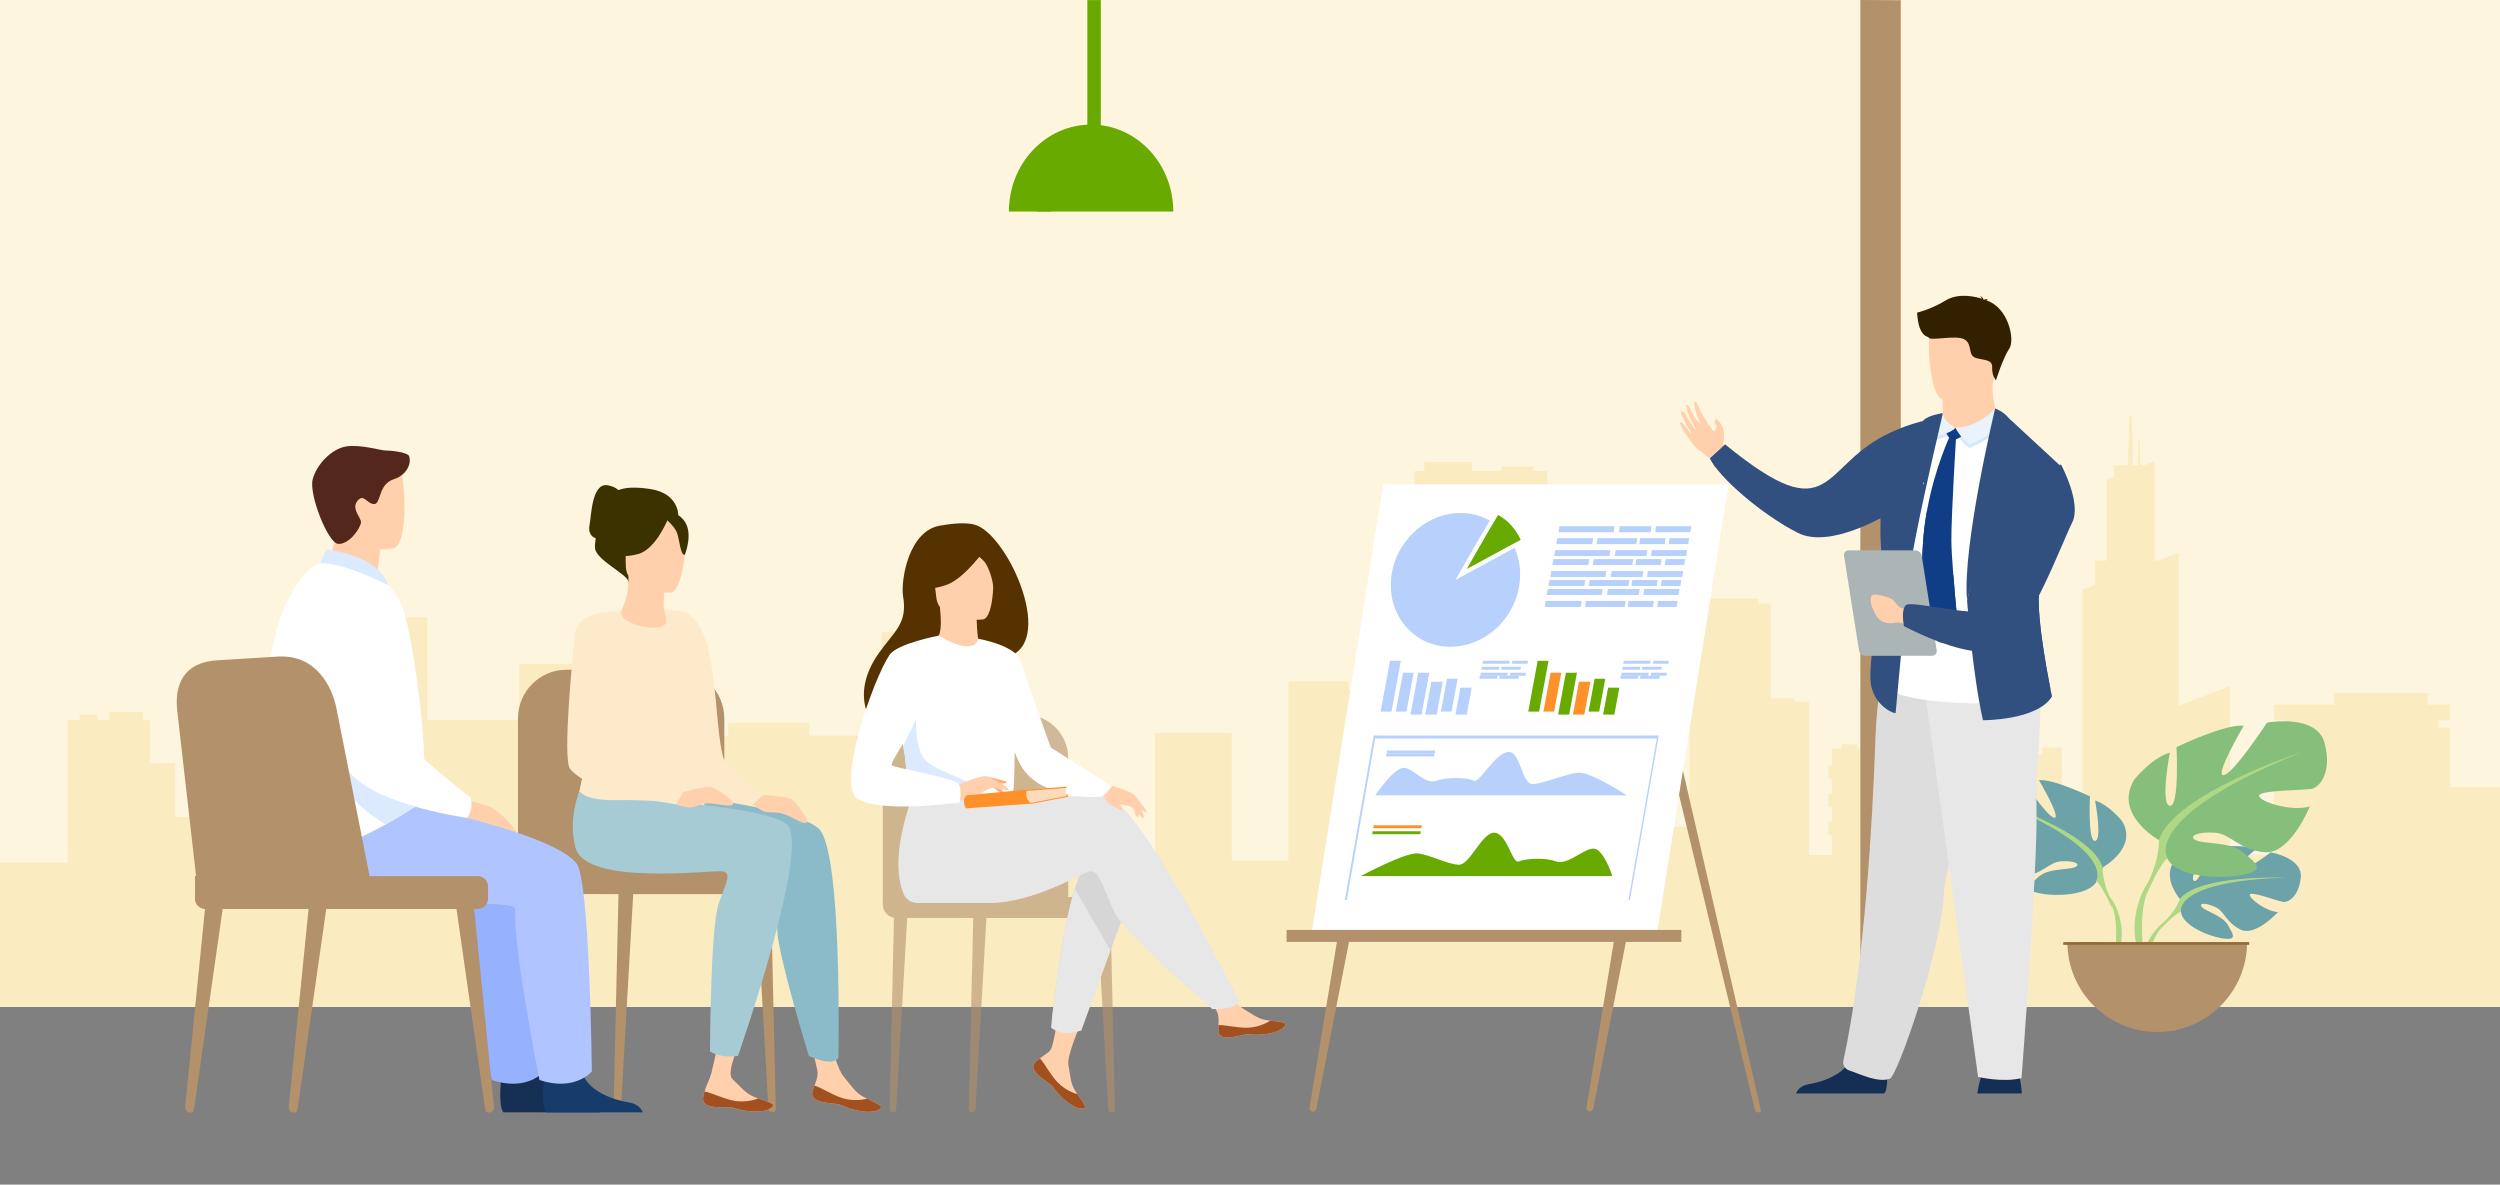 <?xml version="1.0" encoding="UTF-8"?><svg xmlns="http://www.w3.org/2000/svg" xmlns:xlink="http://www.w3.org/1999/xlink" viewBox="0 0 1300 616"><rect x="0" y="0" width="1300" height="616" fill="#808080" stroke="none"/><defs><style>.cls-1,.cls-2,.cls-3,.cls-4,.cls-5,.cls-6,.cls-7,.cls-8,.cls-9,.cls-10,.cls-11,.cls-12,.cls-13,.cls-14,.cls-15,.cls-16,.cls-17,.cls-18,.cls-19,.cls-20,.cls-21,.cls-22,.cls-23,.cls-24,.cls-25,.cls-26,.cls-27,.cls-28,.cls-29,.cls-30,.cls-31,.cls-32,.cls-33,.cls-34,.cls-35,.cls-36,.cls-37,.cls-38,.cls-39,.cls-40,.cls-41,.cls-42,.cls-43,.cls-44,.cls-45,.cls-46{stroke-width:0px;}.cls-1,.cls-2,.cls-3,.cls-4,.cls-6,.cls-7{mix-blend-mode:multiply;}.cls-1,.cls-40{fill:#fdeaca;}.cls-2,.cls-6,.cls-13,.cls-44{fill:#ffd0ab;}.cls-3,.cls-31{fill:#b2916b;}.cls-4,.cls-46{fill:#68aa00;}.cls-47{clip-path:url(#clippath);}.cls-5{fill:none;}.cls-6,.cls-7,.cls-8,.cls-9,.cls-10,.cls-11,.cls-12,.cls-13,.cls-14,.cls-15,.cls-16,.cls-17,.cls-18{fill-rule:evenodd;}.cls-7,.cls-18{fill:#31507f;}.cls-48{fill:#fdf5de;}.cls-49{clip-path:url(#clippath-2);}.cls-50{opacity:.6;}.cls-8{fill:#152f54;}.cls-9{fill:#0f3d86;}.cls-10{fill:#d7e8f7;}.cls-11{fill:#acb5b5;}.cls-12{fill:#ddd;}.cls-14,.cls-45{fill:#e7e7e7;}.cls-15,.cls-41{fill:#fff;}.cls-16{fill:#eaf3fb;}.cls-17{fill:#332000;}.cls-51{isolation:isolate;}.cls-19{fill:#563200;}.cls-20{fill:#6ca3ea;}.cls-21{fill:#6ca3a9;}.cls-22{fill:#86be7c;}.cls-23{fill:#54271b;}.cls-24{fill:#96b2ff;}.cls-25{fill:#a35021;}.cls-26{fill:#3b3200;}.cls-27{fill:#153c6b;}.cls-28{fill:#163054;}.cls-29{fill:#dceaff;}.cls-30{fill:#d6d6d6;}.cls-32{fill:#a6cbd5;}.cls-33{fill:#afd885;}.cls-34{fill:#b0c5ff;}.cls-35{fill:#b8d0fc;}.cls-36{fill:#8bbbc8;}.cls-37{fill:#976a37;}.cls-38{fill:#ff912b;}.cls-39{fill:#fddbba;}.cls-42{fill:#faebc0;}.cls-43{fill:#ffae73;}</style><clipPath id="clippath"><rect class="cls-5" width="1300" height="616"/></clipPath><clipPath id="clippath-2"><rect class="cls-5" x="-310" y=".012" width="1920" height="523.566" transform="translate(1300 523.591) rotate(180)"/></clipPath></defs><g class="cls-51"><g id="_レイヤー_2"><g id="_レイヤー_1-2"><g id="mv_sp"><g class="cls-47"><rect class="cls-48" x="-310" y=".012" width="1920" height="523.566" transform="translate(1300 523.591) rotate(180)"/><g class="cls-49"><polygon class="cls-42" points="1789.85 434.66 1789.85 399.247 1789.85 394.402 1774.988 394.402 1774.988 389.666 1734.079 389.666 1734.079 394.402 1720.132 394.402 1717.676 394.402 1717.662 394.402 1717.662 421.933 1705.255 421.933 1705.255 395.826 1705.255 281.375 1705.255 278.849 1665.651 278.849 1657.197 269.504 1641.318 269.504 1641.318 278.849 1635.041 278.849 1633.081 278.849 1633.081 281.375 1633.081 424.428 1618.509 424.428 1618.509 450.885 1603.652 450.885 1603.652 409.737 1603.652 407.774 1603.652 404.282 1571.448 404.282 1571.448 410.563 1561.704 410.563 1561.704 405.916 1559.69 405.916 1559.69 376.604 1560.316 376.604 1561.704 376.604 1561.704 375.376 1561.704 365.877 1560.316 365.877 1559.69 365.877 1559.69 336.565 1560.615 336.565 1561.704 336.565 1561.704 335.746 1561.704 325.838 1560.615 325.838 1559.69 325.838 1559.69 319.523 1559.69 315.682 1559.18 315.682 1557.22 315.682 1488.54 315.682 1488.54 319.523 1488.54 325.838 1486.526 325.838 1486.526 335.746 1486.526 336.565 1488.54 336.565 1488.54 365.877 1486.526 365.877 1486.526 375.376 1486.526 376.604 1488.54 376.604 1488.54 386.623 1482.562 386.623 1482.562 383.031 1434.722 383.031 1434.722 386.623 1433.014 386.623 1422.3 386.623 1422.3 390.36 1422.3 429.974 1405.273 429.974 1405.273 360.052 1384.184 360.052 1384.184 332.643 1384.184 329.75 1376.236 329.75 1376.236 310.051 1376.236 308.092 1366.383 308.092 1366.383 302.457 1366.383 300.498 1327.842 300.498 1327.842 302.457 1327.842 308.092 1317.989 308.092 1317.989 310.051 1317.989 329.75 1310.041 329.75 1310.041 332.643 1310.041 409.29 1273.98 409.29 1273.98 380.274 1273.98 378.398 1267.988 378.398 1267.988 374.479 1273.98 374.479 1273.98 368.236 1273.98 366.36 1262.354 366.36 1262.354 361.686 1262.354 360.379 1213.742 360.379 1213.742 361.686 1213.742 366.36 1197.683 366.36 1183.669 366.36 1182.495 366.36 1182.495 368.236 1182.495 374.479 1183.669 374.479 1188.486 374.479 1188.486 378.398 1183.669 378.398 1182.495 378.398 1182.495 380.274 1182.495 444.293 1168.402 444.293 1168.402 443.15 1159.629 443.15 1159.629 360.551 1159.629 356.795 1139.873 364.378 1132.864 367.068 1132.864 291.197 1132.864 287.441 1122.271 291.507 1120.327 291.507 1120.327 243.663 1120.327 239.906 1115.087 241.918 1113.008 241.918 1112.682 229.114 1112.042 229.114 1111.667 241.918 1109.22 241.918 1108.567 216.311 1107.287 216.311 1106.537 241.918 1099.203 241.918 1099.203 248.014 1111.997 243.104 1095.43 249.463 1095.43 253.219 1095.43 291.507 1089.405 291.507 1089.405 304.122 1082.893 306.622 1082.893 310.378 1082.893 342.678 1082.893 344.327 1082.893 407.514 1082.893 409.163 1082.893 414.544 1072.096 414.544 1072.096 394.831 1072.096 392.157 1072.096 388.788 1061.998 388.788 1061.998 392.157 1037.229 392.157 1037.229 386.611 1010.491 386.611 1010.491 423.757 990.543 423.757 990.543 419.728 991.148 419.728 992.405 419.728 992.405 418.762 992.405 412.72 991.148 412.72 990.543 412.72 990.543 405.098 991.148 405.098 992.405 405.098 992.405 404.132 992.405 398.09 991.148 398.09 990.543 398.09 990.543 391.756 990.543 389.23 987.011 389.23 987.011 384.848 969.782 384.848 969.782 389.23 965.944 389.23 965.944 387.053 957.62 387.053 957.62 389.23 954.578 389.23 952.618 389.23 952.618 391.756 952.618 398.09 950.756 398.09 950.756 404.132 950.756 405.098 952.618 405.098 952.618 412.72 950.756 412.72 950.756 418.762 950.756 419.728 952.618 419.728 952.618 427.35 950.756 427.35 950.756 433.392 950.756 434.358 952.618 434.358 952.618 444.647 940.822 444.647 940.822 367.319 940.822 364.793 933.363 364.793 933.363 363.209 920.707 363.209 920.707 316.366 920.707 313.84 914.337 313.84 914.337 311.315 884.942 311.315 884.942 313.84 880.532 313.84 878.572 313.84 878.572 316.366 878.572 429.974 836.438 429.974 836.438 413.321 827.075 413.321 827.075 410.946 819.998 410.946 819.998 409.712 804.644 409.712 804.644 244.966 801.163 244.966 797.243 244.966 797.243 242.614 780.749 242.614 780.749 244.966 765.479 244.966 765.479 240.263 740.656 240.263 740.656 244.966 735.511 244.966 735.511 249.953 735.511 430.085 726.039 430.085 726.039 358.662 701.216 358.662 701.216 354.33 669.969 354.33 669.969 358.662 669.969 447.499 651.243 447.499 640.464 447.499 640.464 381.187 600.616 381.187 600.616 447.717 538.776 447.717 538.776 389.142 507.42 389.142 507.42 328.826 500.18 328.826 500.18 323.872 475.846 323.872 475.846 328.826 458.427 328.826 458.427 360.182 452.493 360.182 452.493 382.526 420.81 382.526 420.81 375.805 378.676 375.805 378.676 382.526 364.795 382.526 364.795 436.829 316.672 436.829 316.672 345.157 270.074 345.157 270.074 374.553 222.169 374.553 222.169 321.042 188.582 321.042 173.176 336.447 141.82 336.447 141.82 424.853 91.085 424.853 91.085 396.764 78.02 396.764 78.02 374.553 74.318 374.553 74.318 370.089 57.007 370.089 57.007 374.553 50.584 374.553 50.584 371.614 41.438 371.614 41.438 374.553 35.123 374.553 35.123 448.588 -1.24 448.588 -1.24 345.375 -10.005 345.375 -10.005 339.332 -60.849 339.332 -60.849 345.375 -69.614 345.375 -69.614 404.385 -93.13 404.385 -93.13 371.723 -145.39 371.723 -145.39 378.908 -173.044 378.908 -173.044 413.312 -199.827 413.312 -199.827 353.323 -231.51 353.323 -255.135 376.949 -255.135 414.837 -299.991 414.837 -299.991 308.55 -337.88 308.55 -337.88 316.824 -357.259 316.824 -357.259 379.779 -384.478 379.779 -384.478 365.626 -423.673 365.626 -423.673 390.449 -467.658 390.449 -467.658 429.068 -494.166 429.068 -494.166 385.76 -524.599 385.76 -524.599 524.909 640.464 524.909 651.243 524.909 1827.085 524.909 1827.085 434.66 1789.85 434.66"/></g><path class="cls-31" d="m988.404.106v523.473h-21.016V0c8.426,0,14.03.106,21.016.106Z"/><path class="cls-4" d="m572.424.019v74.135c0,5.765-1.474,10.47-3.271,10.47h-.467c-1.798,0-3.267-4.704-3.267-10.47V.061c2.537,0,4.436-.042,7.005-.042Z"/><path class="cls-46" d="m567.363,64.792c-23.605,0-42.74,20.234-42.74,45.193h85.48c0-24.959-19.135-45.193-42.74-45.193Z"/><path class="cls-4" d="m570.768,65.343c-1.228-.268-2.48-.409-3.754-.409-15.379,0-27.846,20.17-27.846,45.051h7.507c0-22.821,10.489-41.676,24.093-44.642Z"/><path class="cls-21" d="m1133.552,467.478s-11.374-13.27-.701-21.699c0,0,7.796-4.72,14.152-4.336,0,0-9.008,15.104-6.093,16.606,2.914,1.502,8.823-17.554,8.823-17.554,0,0,17.741-1.72,23.448,1.024,0,0-15.166,12.411-11.972,13.15,3.194.739,19.576-11.443,19.576-11.443,0,0,16.512,2.81,15.631,12.883-.88,10.073-6.57,13.183-9.07,12.915-2.501-.268-17.128-5.852-17.447-3.803-.319,2.049,8.487,8.745,14.652,9.058,0,0-11.641,12.838-19.378,9.133-7.737-3.705-8.397-9.578-13.22-11.781-4.823-2.203-8.94-2.197-6.949.049,1.991,2.247,10.72,4.43,13.477,9.309,2.758,4.878,5.232,8.169-2.772,6.964-8.004-1.204-21.016-7.062-21.587-13.768l-.571-6.707Z"/><path class="cls-33" d="m1188.302,456.38s-44.847-1.728-54.751,11.097c0,0-2.19,6.56-8.93,12.533l-1.051,2.863s7.771-8.194,10.552-8.69c0,0-4.349-15.89,54.18-17.804Z"/><path class="cls-33" d="m1124.621,480.011s-9.626,7.119-10.295,19.839l1.747.156s3.074-13.152,8.631-18.296c5.557-5.144-.083-1.7-.083-1.7Z"/><path class="cls-21" d="m1093.783,450.79s18.093-10.132,9.65-23.883c0,0-6.755-8.444-13.993-10.615,0,0,3.86,20.506,0,20.989-3.86.482-2.654-23.16-2.654-23.16,0,0-19.058-9.167-26.537-8.444,0,0,11.821,20.023,7.961,19.541-3.86-.482-17.129-20.747-17.129-20.747,0,0-19.541-3.619-22.677,7.961-3.136,11.58,1.93,17.37,4.825,18.093,2.895.724,21.471.482,20.989,2.895-.482,2.413-13.028,6.272-20.023,4.101,0,0,7.72,19.058,17.852,18.093,10.132-.965,13.269-7.238,19.541-7.72,6.272-.482,10.856,1.206,7.72,2.895-3.136,1.688-13.751.553-18.817,4.86-5.066,4.307-9.167,6.96.241,8.891,9.409,1.93,26.296.724,29.673-6.514l3.378-7.237Z"/><path class="cls-33" d="m1036.839,416.05s50.662,16.405,56.452,34.74c0,0-.241,8.202,4.825,17.611v3.619s-5.307-12.303-8.202-13.992c0,0,11.339-15.922-53.074-41.977Z"/><path class="cls-33" d="m1098.608,468.401s7.813,11.864,3.359,26.306l-2.01-.54s1.951-15.907-2.137-23.907c-4.088-8.001.788-1.859.788-1.859Z"/><path class="cls-22" d="m1122.569,436.816s-23.851-13.356-12.72-31.483c0,0,8.904-11.13,18.445-13.992,0,0-5.088,27.031,0,27.667,5.088.636,3.498-30.529,3.498-30.529,0,0,25.122-12.084,34.981-11.13,0,0-15.582,26.395-10.494,25.759,5.088-.636,22.578-27.349,22.578-27.349,0,0,25.759-4.77,29.893,10.494,4.134,15.264-2.544,22.896-6.36,23.85-3.816.954-28.303.636-27.667,3.816.636,3.18,17.172,8.268,26.395,5.406,0,0-10.176,25.123-23.532,23.851-13.356-1.272-17.491-9.54-25.759-10.176-8.268-.636-14.31,1.59-10.176,3.816,4.134,2.226,18.126.73,24.804,6.407s12.084,9.175-.318,11.72c-12.402,2.544-34.663.954-39.115-8.586l-4.452-9.54Z"/><path class="cls-33" d="m1197.102,391.023s-66.781,21.625-74.414,45.793c0,0,.318,10.812-6.36,23.214v4.77s6.996-16.218,10.812-18.444c0,0-14.946-20.989,69.962-55.334Z"/><path class="cls-33" d="m1116.208,460.03s-10.299,15.639-4.427,34.677l2.649-.712s-2.572-20.968,2.816-31.514c5.388-10.546-1.038-2.451-1.038-2.451Z"/><path class="cls-31" d="m1121.765,536.627c25.802,0,46.719-20.917,46.719-46.719h-93.439c0,25.802,20.917,46.719,46.719,46.719Z"/><path class="cls-3" d="m1131.171,535.751c-1.901.237-3.838.358-5.804.358-25.802,0-44.627-20.398-44.627-46.201h11.607c0,23.838,15.761,42.985,38.825,45.843Z"/><rect class="cls-37" x="1072.896" y="489.908" width="96.672" height="1.401"/><path class="cls-31" d="m912.609,577.351l-50.959-211.504,3.56-8.326,50.484,219.806c.13.564-.299,1.101-.876,1.101h-.842c-.649,0-1.214-.445-1.366-1.076Z"/><path class="cls-31" d="m682.63,578.064h0c-1.047,0-1.844-.939-1.674-1.973l15.008-90.973h6.431l-17.898,91.408c-.175.893-.957,1.537-1.867,1.537Z"/><path class="cls-31" d="m826.607,578.064h0c-1.047,0-1.844-.939-1.674-1.973l15.008-90.973h6.431l-17.898,91.408c-.175.893-.958,1.537-1.867,1.537Z"/><polygon class="cls-41" points="861.656 485.118 682.058 485.118 719.267 251.846 898.866 251.846 861.656 485.118"/><rect class="cls-31" x="669.012" y="483.563" width="205.28" height="6.221"/><path class="cls-35" d="m790.392,301.485c-.136,1.844-.408,3.654-.803,5.418-3.736,16.638-18.552,29.387-35.294,29.416-18.524.032-32.393-15.512-30.979-34.72,1.414-19.207,17.576-34.802,36.1-34.834,3.883-.007,7.561.671,10.937,1.928,1.52.564,2.981,1.242,4.368,2.026,2.998,1.702,5.667,3.895,7.918,6.487,1.254,1.442,2.377,3.011,3.358,4.682.57.968,1.09,1.971,1.556,3.008,1.302,2.88,2.201,6.007,2.636,9.309.219,1.653.318,3.356.296,5.09-.009.722-.041,1.452-.095,2.19Z"/><path class="cls-41" d="m787.554,284.896l-30.699,16.646s12.667-22.306,17.866-30.823c2.998,1.702,5.667,3.895,7.918,6.487,1.254,1.442,2.377,3.011,3.358,4.682.57.968,1.09,1.971,1.556,3.008Z"/><path class="cls-46" d="m790.744,280.686l-28.041,15.205s11.57-20.375,16.319-28.154c2.739,1.554,5.177,3.557,7.232,5.926,1.146,1.317,2.172,2.75,3.067,4.276.521.884.996,1.8,1.422,2.748Z"/><path class="cls-35" d="m847.554,468.012l-148.225-.01,15.006-85.523,148.226.01-15.006,85.523Zm-147.208,0l146.46.01,14.737-83.988-146.46-.01-14.737,83.988Z"/><path class="cls-46" d="m838.447,455.57l-130.848-.009s23.21-12.447,29.579-11.794c6.369.653,15.517,5.691,21.402,5.888,5.885.196,12.257-17.471,18.806-16.638,6.549.833,9.015,16.459,12.407,14.933,3.392-1.526,13.576-2.187,19.441.001,5.865,2.189,14.412-6.955,19.569-6.668,5.157.286,9.643,14.288,9.643,14.288Z"/><polygon class="cls-38" points="739.062 430.688 714.071 430.688 714.303 429.133 739.295 429.133 739.062 430.688"/><polygon class="cls-46" points="738.565 433.798 713.574 433.798 713.807 432.243 738.798 432.243 738.565 433.798"/><path class="cls-35" d="m715.086,413.582l130.848.009s-18.842-12.45-25.439-11.798c-6.598.651-17.515,5.689-23.468,5.884-5.953.195-6.125-17.472-12.967-16.64-6.841.832-14.79,16.458-17.647,14.931-2.856-1.527-12.808-2.189-19.441-.002-6.633,2.188-11.971-6.957-17.229-6.671-5.258.285-14.657,14.287-14.657,14.287Z"/><polygon class="cls-35" points="746.122 390.254 721.131 390.254 721.363 391.809 746.355 391.809 746.122 390.254"/><polygon class="cls-35" points="745.625 393.365 720.634 393.365 720.867 391.809 745.858 391.809 745.625 393.365"/><polygon class="cls-35" points="723.562 370.037 717.921 370.037 722.823 343.6 728.465 343.6 723.562 370.037"/><polygon class="cls-35" points="731.359 370.037 725.79 370.037 729.539 349.82 735.108 349.82 731.359 370.037"/><polygon class="cls-35" points="739.207 371.592 733.456 371.592 737.493 349.82 743.244 349.82 739.207 371.592"/><polygon class="cls-35" points="747.07 371.592 741.129 371.592 744.301 354.486 750.242 354.486 747.07 371.592"/><polygon class="cls-35" points="754.798 370.037 749.26 370.037 752.432 352.931 757.97 352.931 754.798 370.037"/><polygon class="cls-35" points="762.688 371.592 756.845 371.592 759.441 357.596 765.283 357.596 762.688 371.592"/><polygon class="cls-46" points="800.335 370.037 794.694 370.037 799.596 343.6 805.238 343.6 800.335 370.037"/><polygon class="cls-38" points="808.132 370.037 802.562 370.037 806.312 349.82 811.881 349.82 808.132 370.037"/><polygon class="cls-46" points="815.98 371.592 810.228 371.592 814.265 349.82 820.017 349.82 815.98 371.592"/><polygon class="cls-38" points="823.842 371.592 817.902 371.592 821.074 354.486 827.015 354.486 823.842 371.592"/><polygon class="cls-46" points="831.571 370.037 826.033 370.037 829.206 352.931 834.743 352.931 831.571 370.037"/><polygon class="cls-46" points="839.46 371.592 833.618 371.592 836.214 357.596 842.056 357.596 839.46 371.592"/><polygon class="cls-35" points="827.973 282.949 809.291 282.949 809.772 279.839 828.454 279.839 827.973 282.949"/><polygon class="cls-35" points="850.891 282.949 830.263 282.949 830.744 279.839 851.372 279.839 850.891 282.949"/><polygon class="cls-35" points="865.594 282.949 852.443 282.949 852.923 279.839 866.074 279.839 865.594 282.949"/><polygon class="cls-35" points="877.872 282.949 867.723 282.949 868.204 279.839 878.353 279.839 877.872 282.949"/><polygon class="cls-35" points="825.923 293.835 807.241 293.835 807.721 290.725 826.403 290.725 825.923 293.835"/><polygon class="cls-35" points="848.841 293.835 828.213 293.835 828.693 290.725 849.321 290.725 848.841 293.835"/><polygon class="cls-35" points="863.543 293.835 850.393 293.835 850.873 290.725 864.024 290.725 863.543 293.835"/><polygon class="cls-35" points="875.822 293.835 865.673 293.835 866.154 290.725 876.303 290.725 875.822 293.835"/><polygon class="cls-35" points="839.076 276.728 810.413 276.728 810.893 273.618 839.556 273.618 839.076 276.728"/><polygon class="cls-35" points="858.328 276.728 841.806 276.728 842.286 273.618 858.809 273.618 858.328 276.728"/><polygon class="cls-35" points="879.007 276.728 860.658 276.728 861.139 273.618 879.487 273.618 879.007 276.728"/><polygon class="cls-35" points="836.895 289.17 808.232 289.17 808.713 286.059 837.376 286.059 836.895 289.17"/><polygon class="cls-35" points="856.147 289.17 839.625 289.17 840.106 286.059 856.628 286.059 856.147 289.17"/><polygon class="cls-35" points="876.827 289.17 858.478 289.17 858.959 286.059 877.307 286.059 876.827 289.17"/><polygon class="cls-35" points="823.872 304.721 805.19 304.721 805.671 301.611 824.353 301.611 823.872 304.721"/><polygon class="cls-35" points="846.79 304.721 826.162 304.721 826.643 301.611 847.271 301.611 846.79 304.721"/><polygon class="cls-35" points="861.493 304.721 848.342 304.721 848.822 301.611 861.973 301.611 861.493 304.721"/><polygon class="cls-35" points="873.771 304.721 863.623 304.721 864.103 301.611 874.252 301.611 873.771 304.721"/><polygon class="cls-35" points="834.845 300.056 806.182 300.056 806.662 296.945 835.326 296.945 834.845 300.056"/><polygon class="cls-35" points="854.097 300.056 837.575 300.056 838.056 296.945 854.578 296.945 854.097 300.056"/><polygon class="cls-35" points="874.776 300.056 856.428 300.056 856.908 296.945 875.257 296.945 874.776 300.056"/><polygon class="cls-35" points="821.95 315.607 803.268 315.607 803.748 312.497 822.431 312.497 821.95 315.607"/><polygon class="cls-35" points="844.868 315.607 824.24 315.607 824.72 312.497 845.348 312.497 844.868 315.607"/><polygon class="cls-35" points="859.571 315.607 846.419 315.607 846.9 312.497 860.051 312.497 859.571 315.607"/><polygon class="cls-35" points="871.849 315.607 861.7 315.607 862.181 312.497 872.33 312.497 871.849 315.607"/><polygon class="cls-35" points="832.923 309.387 804.259 309.387 804.74 306.276 833.403 306.276 832.923 309.387"/><polygon class="cls-35" points="852.175 309.387 835.652 309.387 836.133 306.276 852.655 306.276 852.175 309.387"/><polygon class="cls-35" points="872.854 309.387 854.505 309.387 854.986 306.276 873.334 306.276 872.854 309.387"/><polygon class="cls-35" points="779.435 348.265 770.291 348.265 770.526 346.71 779.67 346.71 779.435 348.265"/><polygon class="cls-35" points="790.652 348.265 780.556 348.265 780.791 346.71 790.888 346.71 790.652 348.265"/><polygon class="cls-35" points="778.431 352.931 769.287 352.931 769.522 351.375 778.667 351.375 778.431 352.931"/><polygon class="cls-35" points="789.649 352.931 779.552 352.931 779.787 351.375 789.884 351.375 789.649 352.931"/><polygon class="cls-35" points="784.869 345.155 770.84 345.155 771.075 343.6 785.105 343.6 784.869 345.155"/><polygon class="cls-35" points="794.293 345.155 786.205 345.155 786.441 343.6 794.528 343.6 794.293 345.155"/><polygon class="cls-35" points="783.802 351.375 769.773 351.375 770.007 349.82 784.037 349.82 783.802 351.375"/><polygon class="cls-35" points="793.225 351.375 785.138 351.375 785.374 349.82 793.461 349.82 793.225 351.375"/><polygon class="cls-35" points="852.685 348.265 843.541 348.265 843.776 346.71 852.921 346.71 852.685 348.265"/><polygon class="cls-35" points="863.903 348.265 853.806 348.265 854.041 346.71 864.138 346.71 863.903 348.265"/><polygon class="cls-35" points="851.682 352.931 842.538 352.931 842.773 351.375 851.917 351.375 851.682 352.931"/><polygon class="cls-35" points="862.899 352.931 852.802 352.931 853.038 351.375 863.135 351.375 862.899 352.931"/><polygon class="cls-35" points="858.12 345.155 844.09 345.155 844.325 343.6 858.355 343.6 858.12 345.155"/><polygon class="cls-35" points="867.543 345.155 859.456 345.155 859.691 343.6 867.778 343.6 867.543 345.155"/><polygon class="cls-35" points="857.052 351.375 843.023 351.375 843.258 349.82 857.288 349.82 857.052 351.375"/><polygon class="cls-35" points="866.476 351.375 858.389 351.375 858.624 349.82 866.711 349.82 866.476 351.375"/><g class="cls-50"><path class="cls-31" d="m505.52,578.427h-.151c-.889,0-1.604-.732-1.583-1.62l2.401-104.072,7.073-.825-6.032,104.904c-.052.906-.801,1.613-1.708,1.613Z"/><path class="cls-31" d="m464.304,578.427h-.151c-.889,0-1.604-.732-1.583-1.62l2.401-104.072,7.073-.825-6.032,104.904c-.052.906-.801,1.613-1.708,1.613Z"/><path class="cls-31" d="m578.039,578.427h.151c.889,0,1.604-.732,1.583-1.62l-2.401-104.072-7.073-.825,6.032,104.904c.052.906.801,1.613,1.708,1.613Z"/><path class="cls-31" d="m459.067,468.367v-74.053c0-12.549,10.173-22.721,22.721-22.721h50.977c12.549,0,22.721,10.173,22.721,22.721v74.04l-96.419.013Z"/><path class="cls-31" d="m459.067,466.457h105.75v10.886h-98.75c-3.863,0-7-3.137-7-7v-3.886h0Z"/><rect class="cls-31" x="497.945" y="466.457" width="85.533" height="10.886" rx="3.5" ry="3.5"/></g><path class="cls-44" d="m633.685,536.832c.717,3.584,5.826,2.986,11.535,1.592,5.708-1.395,4.352.263,12.476-.636s10.585-3.929,10.833-5.136c.222-1.072-3.792-1.45-8.098-1.946-.541-.061-1.085-.128-1.629-.195-4.862-.61-8.421-3.747-12.837-6.323-4.183-2.44-10.425-12.383-10.425-12.383l-11.142.883s5.847,8.88,8.108,12.741c1.33,2.271,1.259,5.274,1.094,7.593-.086,1.26-.168,2.549.086,3.811Z"/><path class="cls-25" d="m645.22,538.423c5.708-1.395,4.352.263,12.476-.636s10.585-3.929,10.833-5.136c.222-1.072-3.792-1.45-8.098-1.946l-.04.083s-4.872,3.454-11.635,3.617c-5.512.134-11.35-1.446-15.156-1.384-.086,1.26-.168,2.549.086,3.811.717,3.584,5.826,2.986,11.535,1.592Z"/><path class="cls-44" d="m537.936,552.865c-2.214,2.909,1.614,6.345,6.437,9.703,4.822,3.358,2.681,3.438,8.73,8.935,6.049,5.498,9.949,5.34,11.018,4.726.951-.543-1.421-3.803-3.898-7.36-.313-.447-.622-.898-.932-1.351-2.759-4.049-2.761-8.794-3.75-13.81-.937-4.751,6.822-22.212,6.822-22.212l-12.464-1.569s-1.628,10.545-3.028,14.795c-.823,2.5-4.285,4.148-6.134,5.557-1.002.769-2.023,1.56-2.801,2.586Z"/><path class="cls-25" d="m544.373,562.568c4.822,3.358,2.681,3.438,8.73,8.935,6.049,5.498,9.949,5.34,11.018,4.726.951-.543-1.421-3.803-3.898-7.36l-.089.025s-5.814-1.369-10.409-6.333c-3.747-4.045-6.425-9.468-8.989-12.281-1.002.769-2.023,1.56-2.801,2.586-2.214,2.909,1.614,6.345,6.437,9.703Z"/><path class="cls-30" d="m588.839,463.601l-11.384,30.632-14.862,39.997s-4.033.39-7.895-.722c-3.556-1.028-7.636-3.717-7.636-3.717,0,0,4.127-42.945,11.825-67.597,1.973-6.328,4.184-11.446,6.624-14.327,11.934-14.104,23.328,15.734,23.328,15.734Z"/><path class="cls-45" d="m577.264,415.133c-7.458-2.406-29.931-.971-51.299,3.212l-3.271-5.725-46.153-3.604s-15.23,33.774-6.892,55.294c1.226,3.163,3.66,5.191,7.811,5.258.002.002.672-.002.674,0,0,0,27.469-.016,36.389-.016,22.952,0,48.575-15.778,51.89-16.44,5.425-1.085,7.595,9.765,13.021,21.159,5.425,11.393,50.998,50.456,50.998,50.456,0,0,7.004.07,9.898-1.016,3.111-1.167,4.25-2.683,4.25-2.683,0,0-50.498-100.468-67.316-105.894Z"/><path class="cls-19" d="m506.531,272.739c-6.496-1.547-15.317.27-16.782.441-17.527,2.045-21.445,29.272-20.142,36.886,2.403,14.035-4.338,17.988-12.382,29.213-16.128,22.508-4.988,41.04,8.142,45.633,7.878,2.755,18.61-4.748,18.61-4.748.198.074,27.867-26.344,41.556-39.174,23.008-9.483-2.449-64.308-19.003-68.25Z"/><path class="cls-44" d="m510.283,336.93c.082.028-7.136,4.743-13.018,3.75-5.534-.929-11.388-8.15-11.315-8.173,2.236-.682,4.215-3.293,2.817-16.758l1.052.1,17.683,1.696s.152,5.496.655,10.638c.42,4.317,1.092,8.385,2.127,8.747Z"/><path class="cls-2" d="m507.501,317.546s.152,5.496.655,10.638c-9.73.699-15.745-7.639-18.338-12.334l17.683,1.696Z"/><path class="cls-44" d="m511.228,322.089s-22.918,2.678-24.367-11.62c-1.448-14.298-5.381-23.582,9.19-25.896,14.572-2.315,17.972,2.853,19.616,7.508,1.644,4.655,1.485,28.943-4.439,30.008Z"/><path class="cls-19" d="m512.935,284.738s-11.067,15.844-20.465,19.29c-9.398,3.447-13.841,1.282-13.841,1.282,0,0,4.483-6.173,5.962-14.667.436-2.504,2.174-4.589,4.573-5.426,6.738-2.352,19.73-5.955,23.771-.479Z"/><path class="cls-19" d="m503.788,285.905s5.916,3.377,8.278,6.4c2.28,2.916,4.716,10.661,4.363,14.074,0,0,3.727-16.263-2.241-22.18-6.328-6.275-10.401,1.707-10.401,1.707Z"/><path class="cls-41" d="m527.905,374.866c-.692,46.293-.19,36.62-5.254,41.012-1.22,1.058-4.651,1.688-9.165,1.986-14.195.942-39.148-1.397-40.097-4.02-3.274-9.077-.963-11.897-3.694-25.794-.285-1.478-.637-3.078-1.051-4.82-2.278-9.544-4.494-12.791,3.586-28.125,7.328-13.89,15.241-24.986,15.925-24.579,19.334,11.477,20.592,1.653,20.592,1.653,0,0,19.496,20.106,19.157,42.687Z"/><path class="cls-45" d="m577.455,494.233l-15.2,41.663s-5.46,1.779-9.437,1.2c-4.051-.59-6.273-2.8-6.273-2.8,0,0,4.644-47.45,12.342-72.102l18.569,32.039Z"/><path class="cls-41" d="m508.749,332.177s19.894,3.373,22.229,11.938c2.336,8.565,19.419,55.764,19.419,55.764,0,0-13.45,4.971-18.122.299-4.672-4.672-16.256-43.345-16.256-43.345l-7.271-24.656Z"/><path class="cls-29" d="m513.486,417.865c-14.195.942-39.148-1.397-40.097-4.02-3.274-9.077-.963-11.897-3.694-25.794l6.658-15.159s-.944,17.348,5.388,22.995c6.325,5.647,25.922,10.9,29,15.618,1.485,2.264,2.461,4.535,2.745,6.359Z"/><path class="cls-43" d="m514.642,407.986s4.227,3.647,5.431,3.941c1.203.294,1.887.021,1.887.021l-3.081-3.609-4.237-.353Z"/><path class="cls-43" d="m512.967,403.689l10.705,2.763s-.278.762-1.489.95c-1.211.188-4.463-.307-4.463-.307l-4.753-3.406Z"/><path class="cls-44" d="m494.818,409.589s15.28-6.798,18.149-5.9c2.869.898,10.224,4.793,11.378,6.433,1.154,1.64-6.024-.204-8.266-.344-1.452-.091-4.822,1.902-6.496,2.863-7.043,4.044-11.932,3.685-11.932,3.685l-2.834-6.737Z"/><path class="cls-41" d="m488.156,330.527s-21.62,4.057-25.626,10.05c-8.739,13.074-27.341,67.247-16.923,74.512,11.732,8.181,53.395,2.14,53.395,2.14,0,0,1.387-6.481-.543-9.615-1.929-3.135-33.277-8.199-34.724-9.646-1.447-1.447,14.293-22.368,12.617-26.372-5.371-12.827,11.803-41.069,11.803-41.069Z"/><path class="cls-44" d="m573.62,407.28s15.129,4.086,16.685,6.435c1.556,2.349,4.602,9.528,4.472,11.402-.13,1.875-4.26-3.708-5.808-5.135-1.002-.924-4.631-1.467-6.415-1.757-4.497-.731-6.665-2.789-8.352-3.813-1.131-.687-2.503-.559-2.503-.559l1.92-6.574Z"/><path class="cls-44" d="m588.984,417.829s.919,5.149,1.62,6.075c.701.925,1.36,1.131,1.36,1.131l-.108-4.446-2.872-2.76Z"/><path class="cls-44" d="m590.305,413.715l6.152,8.335s-.652.39-1.644-.189c-.992-.579-3.064-2.861-3.064-2.861l-1.444-5.285Z"/><path class="cls-44" d="m574.203,414.412s1.403,3.405,4.203,4.625c2.8,1.221,4.856,3.054,5.306,2.394.45-.659-2.12-4.129-2.12-4.129l-7.388-2.891Z"/><path class="cls-41" d="m546.381,388.718l31.819,20.117s-3.343,4.471-4.457,4.88c-5.893,2.161-32.391.091-41.467-13.536l14.105-11.46Z"/><path class="cls-39" d="m533.771,410.582c1.877-.003,20.554-1.295,20.554-1.295,0,0-.539,3.31.616,5.081l-18.201,3.482-3.741-1.097.772-6.172Z"/><path class="cls-38" d="m502.619,413.583l31.151-3.002s-1.096,5.763,2.97,7.269l-34.343,2.512s-2.765-3.896.222-6.779Z"/><path class="cls-38" d="m554.272,409.698l-21.053,1.62s.158-.727.551-.737c.393-.009,20.914-1.5,20.914-1.5l-.072.575-.34.042Z"/><polygon class="cls-38" points="536.74 417.85 555.279 414.327 555.11 413.847 535.35 417.631 536.74 417.85"/><path class="cls-31" d="m320.982,578.427h-.168c-.987,0-1.78-.817-1.758-1.809l2.665-116.206,7.852-.921-6.696,117.136c-.058,1.011-.89,1.801-1.896,1.801Z"/><path class="cls-20" d="m275.227,578.427h-.168c-.987,0-1.78-.817-1.758-1.809l2.666-116.206,7.852-.921-6.696,117.136c-.058,1.011-.89,1.801-1.896,1.801Z"/><path class="cls-31" d="m401.484,578.427h.168c.987,0,1.78-.817,1.758-1.809l-2.666-116.206-7.852-.921,6.696,117.136c.058,1.011.89,1.801,1.896,1.801Z"/><path class="cls-31" d="m269.338,453.265v-79.63c0-14.012,11.274-25.37,25.181-25.37h56.943c13.907,0,25.181,11.358,25.181,25.37v82.672l-107.305-3.043Z"/><path class="cls-31" d="m269.338,452.46h118.191v12.441h-110.191c-4.415,0-8-3.585-8-8v-4.441h0Z"/><rect class="cls-31" x="311.327" y="452.46" width="94.864" height="12.441" rx="4" ry="4"/><path class="cls-40" d="m356.122,318.531s-4.774,4.061-5.811,14.594c-.788,7.997,4.761,70.085,8.935,75.019,11.745,13.884,26.467,8.018,32.234,10.125l5.439-4.887s-19.127-14.117-20.582-18.722c-5.603-17.73-2.13-69.431-20.215-76.127Z"/><path class="cls-26" d="m352.69,267.89s.323-11.387-14.694-13.621c-15.018-2.234-19.167,1.277-21.72,5.107-2.553,3.83-7.341,19.469-6.862,25.693.479,6.224,17.608,13.919,17.328,17.551-.279,3.631,25.948-34.73,25.948-34.73Z"/><path class="cls-44" d="m422.344,568.34c-.487,3.848,4.761,4.981,10.866,5.516,6.105.535,4.212,1.742,12.538,3.595,8.326,1.853,11.768-.357,12.416-1.488.577-1.002-3.264-2.745-7.352-4.705-.515-.245-1.03-.497-1.545-.749-4.6-2.263-7.071-6.626-10.574-10.716-3.319-3.873-6.17-15.99-6.17-15.99l-11.302-2.894s2.815,10.914,3.762,15.564c.557,2.735-.514,5.731-1.452,8.006-.505,1.238-1.016,2.506-1.186,3.861Z"/><path class="cls-25" d="m433.209,573.855c6.105.535,4.212,1.742,12.538,3.595,8.326,1.853,11.768-.357,12.416-1.488.577-1.002-3.264-2.745-7.352-4.705l-.067.07s-5.966,1.82-12.701-.313c-5.49-1.736-10.732-5.305-14.513-6.535-.505,1.238-1.016,2.506-1.186,3.861-.487,3.848,4.761,4.981,10.866,5.516Z"/><path class="cls-36" d="m337.725,411.459s75.558,7.838,88.012,19.405c12.454,11.567,10.236,119.323,10.236,119.323-1.939,2.012-3.369,1.965-6.433,1.724-2.94-.231-8.934-2.759-8.934-2.759,0,0-16.182-52.912-16.384-65.163-.202-12.252-2.761-33.041-7.9-34.267-5.139-1.226-66.309,5.633-73.015-13.688-6.706-19.321,4.429-35.218,4.429-35.218l9.989,10.643Z"/><path class="cls-40" d="m302.432,430.894c3.26,2.183,9.09,5.548,18.871,5.897,17.503.637,39.344-1.451,43.643-5.51,1.116-1.048,1.661-2.786,1.815-4.989.474-6.717-2.734-17.766-4.888-26.911-1.398-5.941-2.351-11.073-1.57-13.697,2.375-7.985,9.752-24.258,10.389-29.605.637-5.348-5.745-34.001-14.568-37.549-8.828-3.552-42.882,0-42.882,0-13.305,2.7-13.865,31.066-9.446,55.209.115.623.23,1.24.349,1.853,4.787,24.517-10.809,49.207-1.712,55.302Z"/><path class="cls-44" d="m346.427,323.748c-.239,1.556-4.498,4.079-13.601,1.679-8.722-2.299-9.77-5.141-9.768-7.016.002-2.22,3.791-5.212,3.742-18.874l1.046.206,17.586,3.483s-.4,5.534-.412,10.748c-.012,4.378,1.805,7.184,1.407,9.774Z"/><path class="cls-2" d="m345.433,303.227s-.4,5.534-.412,10.748c-9.841-.278-15.043-9.255-17.174-14.231l17.586,3.483Z"/><path class="cls-44" d="m348.719,308.163s-23.283.384-23.299-14.119c-.016-14.503-3.032-24.221,11.833-25.08,14.865-.858,17.76,4.673,18.942,9.512,1.183,4.84-1.42,29.213-7.476,29.687Z"/><path class="cls-26" d="m347.857,268.609s-6.375,17.015-16.159,19.531c-9.784,2.516-14.027-.105-14.027-.105,0,0,7.504-5.961,9.062-16.368,0,0,16.315-11.156,21.124-3.058Z"/><path class="cls-26" d="m346.277,269.99s4.761,3.799,5.922,7.492c1.161,3.693,1.683,11.296,3.899,11.038,0,0,4.803-11.565-.595-18.108-5.724-6.938-9.226-.422-9.226-.422Z"/><path class="cls-44" d="m365.597,571.502c-.056,3.879,5.284,4.4,11.409,4.228,6.125-.172,4.378,1.245,12.857,2.127,8.479.882,11.653-1.711,12.171-2.909.462-1.062-3.548-2.352-7.828-3.828-.539-.184-1.078-.375-1.618-.566-4.822-1.719-7.762-5.769-11.698-9.428-3.728-3.466,4.501-20.234,4.501-20.234l-10.787-5.339s-2.046,11.972-4.68,22.445c-.68,2.706-2.899,7.163-3.577,9.532-.364,1.288-.731,2.607-.749,3.973Z"/><path class="cls-1" d="m302.897,428.013c3.26,2.183,8.625,8.43,18.406,8.779,16.143-3.671,34.523-7.947,45.458-10.499.474-6.717-2.734-17.766-4.888-26.911-12.749,3.892-31.722-9.369-38.099-14.611-6.702-5.506-6.492-23.852-6.492-23.852l-13.486,12.821c.115.623.23,1.24.349,1.853,4.787,24.517-10.344,46.325-1.248,52.42Z"/><path class="cls-25" d="m377.006,575.73c6.125-.172,4.378,1.245,12.857,2.127,8.479.882,11.653-1.711,12.171-2.909.462-1.062-3.548-2.352-7.828-3.828l-.059.077s-5.725,2.496-12.654,1.153c-5.648-1.092-11.253-4.035-15.146-4.821-.364,1.288-.731,2.607-.749,3.973-.056,3.879,5.284,4.4,11.409,4.228Z"/><path class="cls-32" d="m321.422,416.067c19.183-.546,76.48,4.027,87.487,12.326,13.548,10.215-25.157,120.68-25.157,120.68,0,0-4.494.435-5.917.274-6.147-.695-8.65-2.569-8.65-2.569,0,0,.149-65.018,4.672-77.454,4.179-11.492,6.739-15.557,1.504-16.243-5.235-.686-70.574,7.649-76.027-12.076-4.26-15.408,2.034-29.668,2.034-29.668,0,0,2.357,5.234,20.055,4.73Z"/><path class="cls-40" d="m313.24,318.529s-13.325,1.131-14.363,11.664c-.788,7.997-6.584,64.724-2.41,69.658,11.746,13.884,50.911,16.826,56.678,18.933l1.586-6.565s-41.811-21.065-41.173-25.852c.638-4.787,12.461-69.733-.319-67.837Z"/><path class="cls-26" d="m323.528,259.994s.956-6.075-7.47-7.643-8.584,16.329-9.487,20.645c-.903,4.315,1.348,6.899,4.561,7.162,3.214.263,12.396-20.163,12.396-20.163Z"/><path class="cls-44" d="m355.186,411.93s11.908-3.369,14.744-2.582c2.836.788,12.554,7.223,11.188,8.97-1.366,1.748-9.927-1.046-13.867-.517-3.939.529-6.986,2.473-9.822,2.053-2.836-.42-5.802-1.535-5.802-1.535l3.559-6.388Z"/><path class="cls-44" d="m396.919,413.38s12.357.677,14.784,2.342c2.427,1.665,9.531,10.906,7.672,12.115-1.859,1.21-9.05-4.211-12.948-4.989-3.898-.778-7.41.072-9.957-1.246-2.546-1.318-4.99-3.335-4.99-3.335l5.439-4.887Z"/><path class="cls-28" d="m312.033,578.427h-50.277c-2.418-2.951-1.527-13.84-1.161-17.395.075-.716.127-1.133.127-1.133,0,0,17.169-13.732,19.527-3.217.072.33.159.652.255.97,2.971,9.835,16.298,14.305,23.993,15.55,5.003.811,6.852,3.412,7.536,5.226Z"/><path class="cls-24" d="m174.846,415.811c1.815,0,86.121,15.829,100.067,33.091,6.966,8.623,8.002,108.215,8.002,108.215,0,0-8.619,10.686-27.233,4.481,0,0-13.647-68.139-12.64-88.806.279-5.715-57.602-.827-68.196-3.569s-36.478-25.787-30.775-37.015c5.704-11.227,30.775-16.398,30.775-16.398Z"/><path class="cls-44" d="m235.89,411.133s5.395,4.656,10.928,5.971c3.156.751,6.213,1.606,8.031,2.44,5.006,2.298,14.503,12.555,13.619,13.575-2.831,3.268-14.237-5.245-16.419-4.644-2.182.601,3.579,5.55,1.294,6.894-1.194.702-3.443-3.573-5.547-4.175-2.846-.814-4.736-5.113-5.588-5.406-1.659-.571-8.587-6.783-8.587-6.783l2.268-7.873Z"/><path class="cls-27" d="m334.253,578.427h-50.277c-2.418-2.951-1.527-13.84-1.161-17.395.075-.716.127-1.133.127-1.133,0,0,17.169-13.732,19.527-3.217.072.33.159.652.255.97,2.971,9.835,16.298,14.305,23.993,15.55,5.003.811,6.853,3.412,7.537,5.226Z"/><path class="cls-34" d="m199.69,415.811c1.815,0,86.121,15.829,100.067,33.091,6.966,8.623,8.002,108.215,8.002,108.215,0,0-8.619,10.686-27.233,4.481,0,0-13.648-68.139-12.64-88.806.279-5.715-57.602-.827-68.196-3.569-10.594-2.742-36.478-25.787-30.775-37.015,5.704-11.227,30.775-16.398,30.775-16.398Z"/><path class="cls-44" d="m194.413,313.361c-6.065-.501-12.424-2.117-17.92-3.901-6.87-2.229-12.408-5.487-8.839-11.767,3.289-5.787,8.612-18.715,8.252-29.425l12.784,10.302,8.684,6.997s-.036,4.125-.985,11.355c-.174,1.318-.377,2.74-.616,4.261-.193,1.228.371,2.455,1.428,3.11.066.041.131.081.196.122,4.316,2.712,2.096,9.364-2.984,8.944Z"/><path class="cls-2" d="m197.374,283.865s.444,1.498-.319,7.029c-7.741-1.263-14.979-7.438-14.979-7.438,3.941-1.082,5.375-5.341,8.311-4.944l6.987,5.353Z"/><path class="cls-44" d="m204.535,285.127s-29.779,4.947-32.575-13.645c-2.796-18.593-8.522-30.476,10.373-34.421,18.895-3.945,23.665,2.593,26.107,8.572,2.442,5.979,3.768,37.727-3.906,39.493Z"/><path class="cls-23" d="m212.82,237.405c1.279,4.477-2.143,9.931-7.888,11.726-8.528,2.665-6.644,13.126-10.481,12.983-3.837-.142-5.385-6.013-8.813-1.322-2.924,4.001,2.433,8.744,2.065,10.938-.633,3.767-6.533,11.473-11.85,11.086-5.317-.387-15.266-25.655-13.276-33.472,1.99-7.817,9.949-16.061,17.482-17.198,7.533-1.137,17.994,2.116,20.41,2.116s11.66.725,12.351,3.143Z"/><path class="cls-41" d="m220.206,410.237c-.498,4.292-1.402,7.21-2.821,8.16-4.439,2.973-10.326,6.671-16.895,10.331-23.294,12.991-55.186,25.526-61.672,3.573-7.62-25.783-2.614-74.197,4.859-104.268,4.301-17.324,16.199-35.501,24.244-35.483,13.705.023,33.408,3.642,41.365,23.267,3.08,7.602,7.606,33.947,9.916,58.081,1.378,14.379,1.968,27.969,1.005,36.34Z"/><path class="cls-29" d="m166.538,292.714l3.103-6.991s27.515,2.801,32.183,18.611c0,0-21.269-11.281-35.286-11.62Z"/><path class="cls-29" d="m220.206,410.237c-.498,4.292-1.402,7.21-2.821,8.16-4.439,2.973-10.326,6.671-16.895,10.331-6.855-4.168-20.929-14.111-24.221-25.83-4.301-15.323-1.286-34.178-1.286-34.178l45.224,41.517Z"/><path class="cls-41" d="m172.12,316.294s2.387,65.856,6.131,78.876c6.386,22.204,64.63,30.111,64.63,30.111,0,0,3.436-3.893,1.899-10.349,0,0-34.82-27.446-35.839-32.67-1.018-5.225,7.587-40.632-2.248-53.508-9.834-12.876-27.967-24.031-34.574-12.461Z"/><path class="cls-31" d="m99.099,578.553l-.192-.004c-1.568-.029-2.78-1.311-2.632-2.785l10.463-104.499,9.13.815-15.025,105.06c-.117.821-.868,1.429-1.745,1.413Z"/><path class="cls-31" d="m152.956,578.553l-.192-.004c-1.568-.029-2.78-1.311-2.632-2.785l10.463-104.499,9.13.815-15.024,105.06c-.117.821-.868,1.429-1.745,1.413Z"/><path class="cls-31" d="m254.065,578.553l.192-.004c1.568-.029,2.78-1.311,2.632-2.785l-10.463-104.499-9.13.815,15.025,105.06c.117.821.868,1.429,1.745,1.413Z"/><path class="cls-31" d="m102.056,456.462l-9.931-87.278c-1.302-12.578,2.907-24.893,21.057-25.846l31.931-1.945c18.925-.781,27.47,14.97,29.866,27.096l18.956,95.941-91.878-7.967Z"/><path class="cls-31" d="m106.761,455.57h141.648c2.969,0,5.378,2.41,5.378,5.378v11.728H106.761c-2.968,0-5.378-2.41-5.378-5.378v-6.35c0-2.968,2.41-5.378,5.378-5.378Z" transform="translate(355.169 928.248) rotate(-180)"/><path class="cls-31" d="m108.316,455.57h80.997c2.968,0,5.378,2.41,5.378,5.378v11.728h-86.375c-2.968,0-5.378-2.41-5.378-5.378v-6.35c0-2.968,2.41-5.378,5.378-5.378Z" transform="translate(297.629 928.248) rotate(-180)"/><path class="cls-13" d="m896.319,224.105c.5,5.91-.48,5.747-.393,6.5.049.455,2.098,3.217,4.061,5.766-2.545,1.718-6.901,4.496-8.54,7.087-.693-2.394-1.246-4.016-1.583-4.53,0,0-4.327-3.217-6.979-5.323-2.651-2.102-4.274-5.299-4.934-6.009-.098-.101-2.16-2.585-3.925-6.327-1.512-3.221,1.356-.84,1.356-.84,0,0,3.844,5.466,4.213,5.114.279-.282-1.997-3.168-3.713-6.72-.44-.906-.873-1.812-1.255-2.627-1.021-2.182-.016-3.419,1.407-1.304.503.742,1.307,2.021,1.761,2.996.489,1.045,1.266,1.877,1.812,2.709,1.074,1.639,1.832,2.853,1.881,2.766.049-.11.48.074.046-.909-.529-1.184-2.18-3.451-2.828-5.238-.366-1.019-1.259-3.101-1.259-3.101,0,0-.769-3.382-.594-3.493.967-.581,2.131,1.59,2.452,3.046.671.827,1.544,3.04,1.544,3.04,0,0,2.745,4.081,3.308,3.708.246-.152-1.152-2.873-2.115-5.737-.893-2.656-1.369-5.479-.88-5.734.82-.426,2.122,2.442,2.122,2.442,0,0,.807,2.05,1.123,2.705.377.771,1.664,3.017,1.664,3.017,0,0,4.839,7.577,5.343,7.171.505-.409,1.385-1.971,1.238-2.54-.136-.57-.934-1.496-1.081-2.066-.136-.57.155-1.43.823-1.647.668-.221,2.398,2.306,2.398,2.306,0,0,1.385,2.05,1.528,3.771Z"/><path class="cls-18" d="m983.513,224.77c22.769-6.701,18.393,32.073,9.655,35.846-14.158,9.04-42.043,24.815-58.51,16.376-18.639-9.543-40.651-28.605-45.563-38.638l7.979-7.265c57.252,46.72,48.654,10.401,86.439-6.319Z"/><path class="cls-13" d="m1010.238,212.107l.016,2.717s-.742,8.504,9.726,9.742c10.47,1.246,19.057,1.081,18.773-5.479-.943-5.077-2.631-12.963-2.701-17.167-.025-1.561.078-3.218.369-5.09l-20.281-.406-5.975.976.074,14.709Z"/><path class="cls-6" d="m1010.164,197.398l.074,14.709c2.156.999,4.586,1.611,7.311,1.611,9.327,0,15.355-6.837,18.503-11.799-.025-1.561.078-3.218.369-5.09l-20.281-.406-5.975.976Z"/><path class="cls-13" d="m1037.781,193.037c-.574,12.869-16.823,14.716-23.929,14.909-1.997.053-3.27-.025-3.27-.025-2.303-.282-4.032-3.606-5.247-8.106-2.409-8.905-2.824-22.412-1.77-26.027,1.595-5.443,5.156-11.586,22.019-9.869,16.865,1.72,12.947,12.621,12.197,29.118Z"/><path class="cls-8" d="m1051.356,568.616h-23.164c.172-1.213.759-4.91,1.849-8.31.373-1.193.815-2.336,1.311-3.341,2.25-4.495,16.557-1.635,16.557-1.635,0,0,1.331,1.135,2.368,5.488.46,1.917.865,4.459,1.079,7.798Z"/><path class="cls-8" d="m981.357,561.309c-.062,3.147-.46,6.131-1.599,7.307h-45.813c.581-1.655,2.229-4.151,6.93-4.914,5.349-.865,13.68-3.434,18.541-8.581,1.734-1.825,3.029-3.98,3.594-6.5,2.156-9.594,17.819,2.942,17.819,2.942,0,0,.636,5.053.529,9.746Z"/><path class="cls-12" d="m1011.831,457.571c-.639,3.516-1.041,6.398-1.151,8.462-1.452,28.409-23.913,93.366-27.925,94.878-6.221,2.344-16.005-2.639-21.127-4.271-2.122-.675-3.554-2.815-3.078-4.986,11.115-51.13,15.205-124.751,16.693-168.332.753-21.958,4.519-37.121,4.519-37.121,0,0,54.773-14.614,55.097,3.873.291,16.356-18.143,80.513-23.028,107.497Z"/><path class="cls-14" d="m999.643,350.134l28.959,209.855s12.713,3.074,22.606.615c0,0,8.471-111.606,7.769-138.59-.709-26.982,6.082-72.206-1.553-77.194-7.631-4.984-57.782,5.315-57.782,5.315Z"/><path class="cls-17" d="m996.894,162.546s7.103-1.557,15.049-6.418c6.454-3.947,15.581-1.868,18.601-.778-.139-.444-.405-1.038-.921-1.599,0,0,1.385.721,1.749,1.946.143.078.212.136.176.165,0,0,1.397-.463,2.377-.176,0,0-.656-.004-.828.442-.02.045-.053.09-.09.127,11.438,3.679,14.795,20.479,11.893,24.88-3.491,5.292-6.983,16.606-6.983,16.606,0,0-2.16-2.258-1.988-6.512.176-4.255-3.409-3.75-8.2-5.004-4.787-1.255-1.754-7.061-6.163-9.713-4.402-2.656-18.659,1.258-18.815-1.217-5.669-1.209-5.779-12.201-5.857-12.75Z"/><path class="cls-15" d="m1041.224,222.733l-6.668,143.037s-55.642.909-54.047-11.685c1.582-12.59,20.049-126.972,20.049-126.972l40.666-4.381Z"/><path class="cls-18" d="m1061.084,303.809c-3.307,9.93,2.935,43.252,5.16,54.543.491,2.388.811,3.799.811,3.799-7.705,12.532-35.92,12.371-35.92,12.371-5.435-23.987-8.254-62.19-8.254-62.19l21.659-94.92,27.241,25.184s-2.062,15.357-4.615,30.983c-2.008,12.377-4.291,24.967-6.082,30.23Z"/><path class="cls-18" d="m977.73,270.273c.107-.111.161-.165.161-.165.007-.004.011-.007.025-.012-.156,4.389-.14,8.696.119,12.704.487,7.439-.053,16.324-.954,25.372l-1.304,11.627c-1.926,15.844-4.081,30.458-2.803,36.701,2.308,11.278,12.746,15.069,12.746,14.196,0-.279,3.815-40.983,5.886-62.22,4.441-45.539,15.568-90.771,15.568-90.771-12.147,1.258-23.659,7.066-23.659,7.066-7.172,7.307-4.349,34.2-5.783,45.503Z"/><path class="cls-10" d="m1042.802,217.241c.065-1.365-6.402-3.25-6.402-3.25,0,0-7.401,10.262-19.59,10.438,0,0,3.471,6.762,7.566,8.513,0,0,18.02-7.595,18.426-15.701Z"/><path class="cls-10" d="m1016.81,224.192s-6.463-3.831-6.483-7.984c0,0-4.175-.52-5.991,1.504,0,0-1.532,7.11.496,11.247,0,0,9.302-1.418,11.978-4.767Z"/><path class="cls-9" d="m1021.197,223.573l-8.763-2.098s-1.144.098-1.115,1.524c.033,1.426,2.466,5.598,3.545,5.931,1.079.331,8.401-2.468,6.332-5.356Z"/><path class="cls-16" d="m1041.777,216.541c.069-1.369-4.303-4.181-4.303-4.181,0,0-8.475,9.902-20.664,10.079,0,0,3.471,6.762,7.566,8.511,0,0,17.004-6.302,17.401-14.409Z"/><path class="cls-16" d="m1016.81,222.439s-6.536-3.464-6.557-7.615c0,0-3.943,1.734-5.766,3.758,0,0-1.684,4.492.344,8.623,0,0,9.302-1.417,11.978-4.765Z"/><path class="cls-9" d="m999.684,321.103c.299,3.344,1.833,6.454,4.304,8.729l3.876,3.57c.972.896,2.504.778,3.324-.263l4.807-6.103c1.291-1.639,1.894-3.708,1.697-5.782-.447-4.615-1.287-13.521-1.955-22.106-.549-6.956-.985-13.717-1.021-17.832-.103-13.13,2.5-55.003,2.5-55.003l-3.143.165s-7.82,16.253-11.913,38.371c-1.009,5.443-1.791,11.238-2.177,17.238,0,0-1.638,23.913-.299,39.016Z"/><path class="cls-9" d="m999.684,321.103c.299,3.344,1.833,6.454,4.304,8.729l3.876,3.57c.972.896,2.504.778,3.324-.263l4.807-6.103c1.291-1.639,1.894-3.708,1.697-5.782-.447-4.615-1.287-13.521-1.955-22.106-8.701-9.771-12.225-23.278-13.577-34.299-1.009,5.443-1.791,11.238-2.177,17.238,0,0-1.638,23.913-.299,39.016Z"/><path class="cls-18" d="m1066.244,358.352c-7.979-8.307-21.766-24.639-21.274-38.048.652-18.778,22.197-46.724,22.197-46.724-2.008,12.377-4.291,24.967-6.082,30.23-3.307,9.93,2.935,43.252,5.16,54.543Z"/><path class="cls-7" d="m1037.475,212.36s-17.348,72.634-14.582,99.989c0,0,6.377-29.236,21.713-53.182,0,0-5.594-4.926-5.292-6.742,0,0,4.157-1.233,8.189-.402,0,0-.447-31.307-2.958-34.613-2.517-3.312-7.07-5.05-7.07-5.05Z"/><path class="cls-7" d="m1010.254,214.824c.353-.21-17.184,70.973-18.65,93.653,0,0,1.736-40.474,1.569-52.137,0,0,7.201-3.815,7.201-5.151s-7.684-4.955-7.684-4.955c0,0,4.864-24.927,7.519-27.676,2.66-2.746,10.045-3.733,10.045-3.733Z"/><path class="cls-11" d="m995.967,286.165h-34.633c-1.586,0-2.68,1.3-2.43,2.886l7.774,49.064c.25,1.586,1.754,2.886,3.344,2.886h34.63c1.59,0,2.68-1.3,2.43-2.886l-7.774-49.064c-.25-1.586-1.755-2.886-3.341-2.886Z"/><path class="cls-13" d="m994.628,327.168s-4.968-4.061-8.676-3.426c-3.714.632-7.947.784-10.762-4.397-2.824-5.176-2.946-8.357-1.787-9.775,1.16-1.418,9.873,1.177,11.114,2.508,1.246,1.331,3.017,4.316,4.586,4.217,4.329-.263,7.054,3.614,8.414,6.516.82,1.749-2.464,1.767-2.889,4.356Z"/><path class="cls-18" d="m1071.666,241.426s10.968,20.196,5.877,30.293c-5.09,10.103-22.188,56.122-36.467,64.932-14.278,8.821-50.994-11.073-50.994-11.073,0,0-1.852-8.77,1.159-11.02,3.016-2.247,36.232,6.204,38.774,2.524,2.54-3.677,13.446-46.014,20.844-54.511,7.392-8.495,20.806-21.146,20.806-21.146Z"/></g></g></g></g></g></svg>